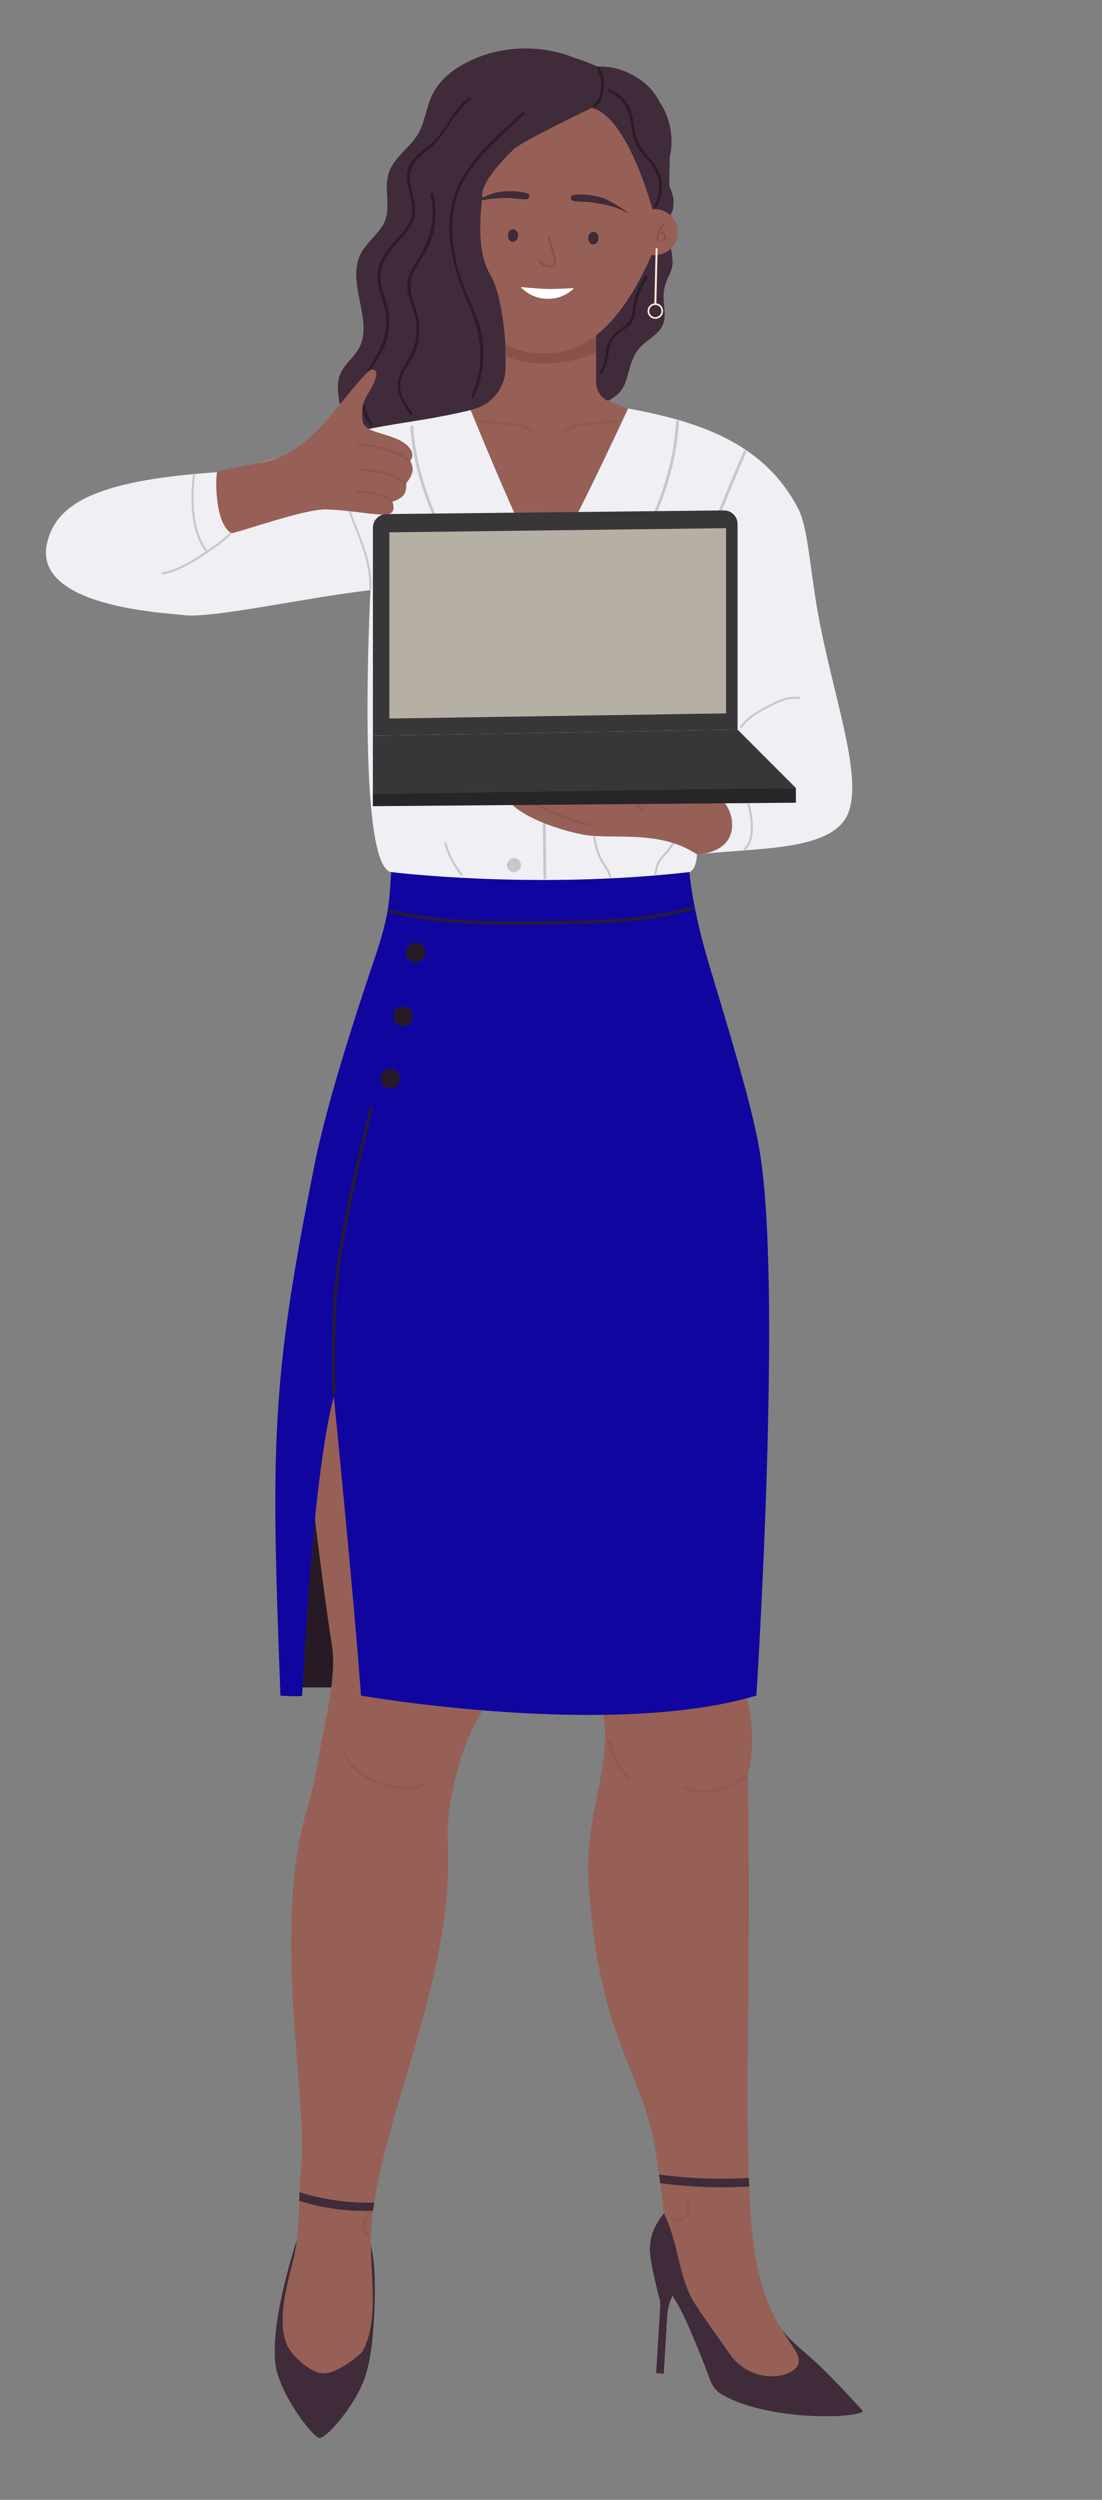 <?xml version="1.0" encoding="UTF-8"?><svg id="a" xmlns="http://www.w3.org/2000/svg" viewBox="0 0 300 680"><rect x="0" y="0" width="300" height="680" fill="#808080" stroke="none"/><path d="M220.64,641.32c-5.4-4.66-7.48-6.87-8.42-8.5l-31.45-30.79c-3.2,4.1-3.66,6.65-3.83,9.41-.21,3.39,2.74,14.33,2.74,14.33.07.73.08,1.46.04,2.19l-1.08,17.57,2.04.13.94-15.8c.12-1.9.62-3.75,1.48-5.44h0c.9,1.62,1.58,2.67,1.58,2.67,2.85,5.12,7.03,15.92,8.77,20.54.58,1.54,1.64,2.85,3.06,3.68,12.31,7.18,36.28,6.63,38.41,4.59,0,0-8.64-9.72-14.28-14.59Z" fill="#3f2b39"/><path d="M158.04,443.34c.77,9.15,5.06,14.42,6.38,24.08,1.89,13.83-5.37,26.46-4.15,45.09,2.79,42.54,15.02,51.61,18.15,72.22.62,4.08,1.51,9.98,2.35,17.31,0,0,1.16,2.65,1.82,4.6,2.25,6.61,2.9,14.16,6.42,19.75,2.77,4.39,6.06,8.73,9.6,13.88,5.61,8.15,16.1,6.92,18.4,3.44,1.45-2.2-.61-4.46-4.08-9.78-5.55-8.51-8-19.76-8.73-33.6-1.68-32.04.35-61.56-.65-117.67,0,0,3.19-9.97-.85-22.7,0,0,.88-94.73-5.11-96.31-7.36-1.93-20.14,27.01-30.52,50.52-5.44,12.31-9.89,19-9.03,29.19Z" fill="#966056"/><g opacity=".5"><path d="M202.78,482.92c-4.5,3.8-10.87,5-16.45,3.11-.47-.16-.73.57-.25.74,5.84,1.98,12.51.71,17.22-3.27.38-.32-.13-.9-.51-.58h0Z" fill="#875348"/></g><g opacity=".5"><path d="M165.43,473.54c.74,3.98,2.68,7.69,5.54,10.55.35.35.94-.16.58-.52-2.78-2.78-4.65-6.34-5.37-10.2-.09-.49-.85-.33-.76.16h0Z" fill="#875348"/></g><g opacity=".5"><path d="M182.49,603.66c.88.8,2.13.83,3.17.34,1.11-.52,1.81-1.63,2.02-2.82.12-.7.03-1.42-.22-2.08-.07-.2-.35-.26-.52-.17-.2.1-.25.32-.17.52.43,1.14.12,2.56-.77,3.4-.73.69-2.1,1.05-2.93.3-.16-.14-.38-.18-.55-.03-.14.13-.19.41-.03.55h0Z" fill="#875348"/></g><path d="M203.85,592.44c-7.92.47-16.58.14-24.44-.94l.32,2.34c7.86,1.08,16.28,1.4,24.2.93l-.09-2.33Z" fill="#3f2b39"/><path d="M220.64,641.32c-5.4-4.66-7.48-6.87-8.42-8.5l-31.45-30.79c-3.2,4.1-3.66,6.65-3.83,9.41-.21,3.39,2.74,14.33,2.74,14.33.07.73.08,1.46.04,2.19l-1.08,17.57,2.04.13.94-15.8c.12-1.9.62-3.75,1.48-5.44h0c.9,1.62,1.58,2.67,1.58,2.67,2.85,5.12,7.03,15.92,8.77,20.54.58,1.54,1.64,2.85,3.06,3.68,12.31,7.18,36.28,6.63,38.41,4.59,0,0-8.64-9.72-14.28-14.59Z" fill="#3f2b39"/><path d="M158.04,443.34c.77,9.15,5.06,14.42,6.38,24.08,1.89,13.83-5.37,26.46-4.15,45.09,2.79,42.54,15.02,51.61,18.15,72.22.62,4.08,1.51,9.98,2.35,17.31,0,0,1.16,2.65,1.82,4.6,2.25,6.61,2.9,14.16,6.42,19.75,2.77,4.39,6.06,8.73,9.6,13.88,5.61,8.15,16.1,6.92,18.4,3.44,1.45-2.2-.61-4.46-4.08-9.78-5.55-8.51-8-19.76-8.73-33.6-1.68-32.04.35-61.56-.65-117.67,0,0,3.19-9.97-.85-22.7,0,0,.88-94.73-5.11-96.31-7.36-1.93-20.14,27.01-30.52,50.52-5.44,12.31-9.89,19-9.03,29.19Z" fill="#966056"/><g opacity=".5"><path d="M202.78,482.92c-4.5,3.8-10.87,5-16.45,3.11-.47-.16-.73.57-.25.74,5.84,1.98,12.51.71,17.22-3.27.38-.32-.13-.9-.51-.58h0Z" fill="#875348"/></g><g opacity=".5"><path d="M165.43,473.54c.74,3.98,2.68,7.69,5.54,10.55.35.35.94-.16.58-.52-2.78-2.78-4.65-6.34-5.37-10.2-.09-.49-.85-.33-.76.16h0Z" fill="#875348"/></g><g opacity=".5"><path d="M182.49,603.66c.88.8,2.13.83,3.17.34,1.11-.52,1.81-1.63,2.02-2.82.12-.7.03-1.42-.22-2.08-.07-.2-.35-.26-.52-.17-.2.1-.25.32-.17.52.43,1.14.12,2.56-.77,3.4-.73.69-2.1,1.05-2.93.3-.16-.14-.38-.18-.55-.03-.14.13-.19.41-.03.55h0Z" fill="#875348"/></g><path d="M203.85,592.44c-7.92.47-16.58.14-24.44-.94l.32,2.34c7.86,1.08,16.28,1.4,24.2.93l-.09-2.33Z" fill="#3f2b39"/><path d="M182.69,51.79c.78,1.88.87,3.62.38,5.6-.02.07-.04.14-.05.21-.16.22-.31.47-.4.78-.97,3.14-.51,6.18.05,9.35.23,1.3.49,2.62.42,3.95-.09,1.66-.86,2.97-1.5,4.46-.98,2.25-1.1,4.33-.83,6.74.3,2.73.49,5.09-1.48,7.25-1.85,2.02-4.32,3.14-5.9,5.46-1.13,1.65-1.72,3.6-2.24,5.51-.62,2.26-1.13,4.44-2.91,6.08-1.75,1.61-4.08,2.42-6.07,3.68-3.61,2.3-6.23,5.46-7.34,9.64-1.23,4.63-1.41,9.25-3.8,13.54-2.25,4.02-5.8,6.75-10.29,7.85-2.98.73-6.07.59-9.09,1.07-2.74.43-5.12,1.52-7.46,2.96-2.69,1.65-5.1,3.09-8.26,3.65-2.96.53-6.1.51-9.03-.21-3.11-.77-5.89-2.43-9.02-3.13-.57-.13-1.14-.22-1.71-.32-1.15-16.11-2.36-28.71-2.63-30.11-.43-2.27-.83-4.54-1.19-6.82-.42-2.66-.72-5.43.6-7.9,1.18-2.2,3.2-3.77,4.51-5.88,2.51-4.03,1.35-9,.48-13.35-.83-4.19-1.75-8.81.27-12.81,1.1-2.18,2.93-3.85,4.49-5.68.82-.97,1.59-2.02,2.08-3.2.54-1.31.7-2.73.71-4.14.02-2.71-.45-5.45.13-8.12.51-2.34,1.94-4.25,3.53-5.97,1.68-1.82,3.57-3.51,4.79-5.7,1.38-2.48,1.88-5.31,2.76-7.98.8-2.45,2.02-4.65,3.8-6.52,1.74-1.83,3.85-3.3,6.07-4.49,9.06-4.86,20.27-5.34,29.8-1.53,2.02.64,4.13,1.43,6.31,2.39.19.09,6.51-.86,13.22,4.86,1.53,1.3,2.7,2.91,3.65,4.74,1.33,1.98,2.3,4.21,2.82,6.6.4,1.88.55,3.81.4,5.73-.06.84-.21,1.64-.39,2.44-.07,2.27-.17,4.96-.14,8.23.16.37.32.73.48,1.1Z" fill="#3f2b39"/><path d="M117.9,154.4c6.87-25.1,10.21-42.86,10.21-42.86,0,0,3.09-.69,5.16-2.43,3.47-2.92,4.33-6.62,4.33-8.74l.02-11.13,24.65.22v14.33c0,2.08,1.04,4.12,2.9,5.06,1.06.54,5.82,2.24,5.82,2.24,0,0,4.45,26.89,7.3,41.06-19.84,6.58-60.08,2.27-60.39,2.25Z" fill="#966056"/><path d="M162.26,95.75c-6.96,3.54-17.97,4.41-24.67,1.01v-7.87l24.67-.03v6.89Z" fill="#875348"/><path d="M178.23,56.9c-.21,0-.42.01-.62.03,0,0-6.63-25.16-16.5-27.59,0,0-18.98,9.05-21.29,11.28-8.79,8.51-8.49,11.92-8.49,11.92-.7,7.51-1.44,16.15,2.16,22.25,3.45,5.84,4.1,18.98,4.1,18.98,3.58,1.6,5.75,2.35,10.78,2.35h0c12.77,0,21.83-10.49,29.02-26.77.27.03.54.06.82.06,3.5,0,6.34-2.8,6.34-6.26s-2.84-6.26-6.34-6.26Z" fill="#966056"/><path d="M155.45,54.21c-.21-1.05.17-1.24,2.27-1.31,1.92-.06,5.61.41,7.71,1.52,4.79,2.52,6.15,4.06,5.11,3.4-2.22-1.41-5.27-2.11-8.76-2.68-2.8-.46-6.14-.04-6.33-.93Z" fill="#3f2b39"/><path d="M181.3,64.23c-.08-.54-.46-.96-.97-1.15-.23-.08-.46-.1-.7-.1.25-.56.66-1.03,1.15-1.39.13-.1.19-.26.11-.41-.07-.13-.28-.2-.41-.11-.66.49-1.19,1.11-1.49,1.88-.32.84-.3,1.75-.15,2.62.03.16.22.25.37.21.17-.04.23-.21.21-.37-.1-.61-.11-1.24.03-1.84.03,0,.06,0,.09,0,.08,0,.15,0,.23,0,.03,0,.06,0,.09,0,0,0,.01,0,.02,0,0,0,.02,0,.03,0,.06,0,.12.02.18.04.03,0,.06.02.09.03.01,0,.01,0,.02,0,0,0,0,0,0,0,.05.03.1.05.15.08.02.01.04.03.06.04.06.04-.03-.03.01,0,.04.04.08.07.11.11.01.02.06.08.01.01.01.02.03.04.04.05.03.04.05.09.07.13.02.04.02.06,0,0,0,.02.02.05.03.07.02.05.03.1.04.15,0,.02,0,.03,0,.05,0,0,0,.01,0,.02,0,.05,0,.1,0,.15,0,.04,0,.09,0,.13,0,0,0,.01,0,.02,0,.03,0,.05-.02.08-.01.06-.03.11-.05.17-.01.03-.03.08,0,.02-.01.03-.02.05-.04.08-.03.05-.05.1-.08.14-.01.02-.03.04-.04.06,0,.01-.02.02-.03.04-.11.12-.12.3,0,.42.11.11.32.12.42,0,.35-.41.51-.94.43-1.47Z" fill="#875348"/><path d="M149.76,64.64c.27,1.22.61,2.42.97,3.61.25.85.54,1.72.64,2.61.06.53.03,1.14-.4,1.52-.47.43-1.23.48-1.83.4-1.06-.15-1.91-.83-2.48-1.72-.21-.32.31-.62.52-.3.55.86,1.44,1.49,2.49,1.45.59-.02,1.09-.23,1.12-.87.05-.87-.31-1.79-.55-2.61-.39-1.3-.77-2.6-1.07-3.93-.08-.37.49-.53.58-.16h0Z" fill="#875348"/><path d="M160.13,64.73c-.03.95.57,1.74,1.34,1.76.77.02,1.42-.72,1.45-1.67.03-.95-.57-1.74-1.34-1.76-.77-.02-1.42.72-1.45,1.67Z" fill="#3f2b39"/><path d="M143.99,53.83c.36-1.01,0-1.25-2.07-1.61-1.89-.33-5.61-.37-7.84.44-5.09,1.84-6.65,3.17-5.54,2.66,2.39-1.09,5.52-1.36,9.05-1.44,2.83-.07,6.09.81,6.4-.05Z" fill="#3f2b39"/><path d="M179.02,67.74c-.1,4.35-.2,8.7-.3,13.05-.01.63-.03,1.25-.04,1.88,0,.35-.55.35-.54,0,.1-4.35.2-8.7.3-13.05.02-.63.03-1.25.04-1.88,0-.35.55-.35.54,0h0Z" fill="#f7eddc"/><path d="M176.3,84.61c0-1.16.94-2.11,2.11-2.11s2.11.94,2.11,2.11-.94,2.11-2.11,2.11-2.11-.94-2.11-2.11ZM176.75,84.61c0,.91.74,1.66,1.66,1.66s1.66-.74,1.66-1.66-.74-1.66-1.66-1.66-1.66.74-1.66,1.66Z" fill="#f7eddc"/><path d="M163.26,18.38c.39.87.79,1.76,1.01,2.69.24,1.01.21,2.04.09,3.07-.11.94-.25,1.94-.6,2.83-.36.9-1.15,1.58-1.83,2.25-.36.35-.91-.2-.55-.55.63-.62,1.41-1.26,1.71-2.12.28-.82.42-1.73.51-2.6.09-.89.13-1.79-.08-2.67-.21-.87-.57-1.69-.94-2.51-.2-.45.47-.85.67-.39h0Z" fill="#2b1c27"/><path d="M142.69,31.12c-5.21,4.91-10.89,9.67-14.97,15.61-4.46,6.48-5.32,13.63-4.13,21.29.59,3.77,1.64,7.45,3.11,10.97,1.33,3.2,2.95,6.3,3.9,9.65,1.82,6.45,1.16,13.33-1.55,19.42-.2.46-.87.06-.67-.39,3.5-7.88,2.95-16.15-.44-23.94-2.9-6.65-5.25-13.17-5.61-20.5-.33-6.73,1.54-12.66,5.56-18.05,4.06-5.46,9.33-9.96,14.26-14.6.36-.34.91.21.55.55h0Z" fill="#2b1c27"/><path d="M128.03,27.2c-4.81,3.49-6.55,9.67-11.26,13.36-2.76,2.16-5.39,4.2-5.17,8.1.18,3.12,1.65,6.08,1.38,9.24-.22,2.5-1.64,4.51-3.26,6.32-2.46,2.76-5.16,5.41-5.96,9.18-.83,3.91,1.35,7.45,1.97,11.21.47,2.86.24,5.83-.68,8.58-1.23,3.69-4.07,6.51-5.37,10.15-1.43,4.03-.62,8.51,1.76,12,.28.41-.39.8-.67.39-3.76-5.5-2.96-11.66.49-17.04,2.33-3.64,4.04-7.24,3.92-11.67-.11-3.78-2.07-7.08-2.37-10.8-.26-3.19,1.08-6.17,2.96-8.68,2.12-2.83,5.46-5.13,6.3-8.73.82-3.51-1.16-6.99-1.26-10.49-.07-2.73,1.17-4.81,3.18-6.55,1.27-1.1,2.69-2.01,3.91-3.17,1.4-1.32,2.49-2.91,3.52-4.51,1.8-2.79,3.48-5.58,6.21-7.56.41-.29.79.38.39.67h0Z" fill="#2b1c27"/><path d="M117.93,52.78c1.14,4.73.78,9.7-1.26,14.14-1.03,2.25-2.55,4.2-3.71,6.38-1.67,3.14-1.46,5.88-.27,9.13,1.64,4.49,2.13,9,.23,13.53-1.05,2.5-3.03,4.6-3.77,7.22-.97,3.45,1.23,6.52,3.18,9.14.3.4-.38.79-.67.39-2.93-3.93-4.7-7.68-2.14-12.28,1.39-2.5,2.95-4.71,3.56-7.56.7-3.26.25-6.42-.88-9.53-.81-2.22-1.66-4.44-1.24-6.84.38-2.19,1.58-4.12,2.75-5.97,3.42-5.43,5.01-11.17,3.47-17.54-.12-.49.63-.69.75-.21h0Z" fill="#2b1c27"/><path d="M176.3,75.49c-1.75,2.62-2.9,5.57-3.31,8.7-.14,1.1-.21,2.22-.78,3.21-.49.85-1.24,1.5-2.02,2.08-.95.71-2.01,1.32-2.82,2.21-.94,1.04-1.33,2.35-1.58,3.7-.41,2.21-.52,4.47-2.02,6.26-.32.38-.87-.17-.55-.55,1.63-1.95,1.43-4.65,2.05-6.99.57-2.15,1.9-3.44,3.67-4.69,1-.71,2.09-1.44,2.68-2.56.67-1.27.57-2.89.85-4.28.54-2.68,1.64-5.21,3.15-7.48.28-.41.95-.03.67.39h0Z" fill="#2b1c27"/><path d="M178.15,55.92c1.52-2.8,1.74-6.17.42-9.09-1.2-2.67-3.6-4.48-5.1-6.95-1.5-2.47-1.48-5.32-2.09-8.06-.71-3.16-2.73-5.64-5.7-6.93-.46-.2-.06-.87.39-.67,2.57,1.11,4.64,3.18,5.61,5.83,1.26,3.45.75,7.15,3.01,10.26,1.83,2.52,4.24,4.54,5.12,7.64.8,2.81.39,5.8-.99,8.36-.24.44-.91.05-.67-.39h0Z" fill="#2b1c27"/><g opacity=".5"><path d="M144.32,117.37c-1.71-1.39-4.41-1.54-6.51-1.77-2.35-.26-4.71-.37-7.07-.47-.5-.02-.5-.8,0-.78,2.63.12,5.26.23,7.87.56,2.13.27,4.54.5,6.26,1.91.39.32-.17.86-.55.55h0Z" fill="#875348"/></g><g opacity=".5"><path d="M153.77,116.82c1.72-1.41,4.13-1.63,6.26-1.91,2.61-.33,5.24-.45,7.86-.56.5-.02.5.76,0,.78-2.36.1-4.72.21-7.07.47-2.1.23-4.8.38-6.51,1.77-.38.31-.94-.23-.55-.55h0Z" fill="#875348"/></g><path d="M138.25,64.04c-.03.95.57,1.74,1.34,1.76.77.02,1.42-.72,1.45-1.67.03-.95-.57-1.74-1.34-1.76-.77-.02-1.42.73-1.45,1.67Z" fill="#3f2b39"/><path d="M171,111.1s-20.36,43.97-22.74,44c-2.42.02-20.13-43.55-20.13-43.55-17.94,4.37-28.9,3.44-47.11,11.15-5.76,2.44-20.23,5.63-20.23,5.63-33.37,2.09-45.38,8.11-47.98,19.38-4.05,17.55,32.72,18.99,36.98,19.59,7.66,1.07,33.21-4.73,51.06-6.77,0,0-3.95,75.09,5.66,76.7,0,0,40.91,19.42,81.09.06.04-.02.12-.06.12-.06,1.98-.93,2.02-4.82,2.02-4.82,16.44-1.87,37.22-.75,41.23-11.39,3.94-10.46-4.3-31.88-8.35-54.5-2.15-12-2.67-23.01-5.28-28.07-9.62-18.65-28.34-23.96-46.33-27.34Z" fill="#efeff4"/><path d="M203.15,123.1c-1.78,4.04-3.5,8.1-5.17,12.18-1.86,4.54-3.82,9.11-4.83,13.93-1.06,5.06-.44,9.99.08,15.06.51,4.95.53,9.91.09,14.86-.04.49-.82.5-.78,0,.46-5.1.41-10.19-.13-15.29-.53-5-1.05-9.87,0-14.84,1.04-4.95,3.07-9.63,4.98-14.29,1.65-4.03,3.35-8.03,5.1-12.01.2-.46.87-.06.67.39h0Z" fill="#c8c7cc"/><path d="M112.42,115.69c.72,10.33,3.9,20.31,8.67,29.49,4.74,9.13,10.84,18.53,19.47,24.41,1.32-5.24,2.94-10.68,7.32-14.2.39-.31.94.24.55.55-4.43,3.56-5.94,9.12-7.26,14.4-.06.23-.36.37-.57.23-8.98-5.93-15.29-15.6-20.18-25-4.78-9.19-7.97-19.18-8.75-29.53.25-.11.51-.22.75-.35Z" fill="#c8c7cc"/><path d="M148.45,155.43c4.53,3.64,6.11,9.34,7.46,14.75-.19-.08-.38-.15-.57-.23,8.81-5.81,14.98-15.3,19.79-24.5,4.98-9.52,8.3-19.94,8.9-30.71.03-.5.8-.5.78,0-.6,10.91-3.96,21.45-9,31.1-4.88,9.32-11.15,18.89-20.07,24.78-.21.14-.51,0-.57-.23-1.32-5.29-2.83-10.84-7.26-14.4-.39-.31.16-.86.55-.55h0Z" fill="#c8c7cc"/><path d="M141.69,167.26c.13.03.27.04.41.04,1.05,0,1.9-.85,1.9-1.9,0-.76-.44-1.41-1.08-1.72l-1.23,3.58Z" fill="#eddac0"/><path d="M140.34,189.47c0,1.05.85,1.9,1.9,1.9s1.9-.85,1.9-1.9-.85-1.9-1.9-1.9-1.9.85-1.9,1.9Z" fill="#eddac0"/><path d="M148.65,155.67c-.34,27.71-.31,55.42.08,83.13,0,.5-.77.5-.78,0-.39-27.71-.42-55.42-.08-83.13,0-.5.78-.51.78,0h0Z" fill="#c8c7cc"/><path d="M108.91,160.17c-1.39,2.15-2.34,4.85-.96,6.23,1.38,1.38,4.43,1.07,6.56-.36,2.22-1.48,1.77-4.87.39-6.25-1.38-1.38-4.51-1.9-5.99.38Z" fill="#d96249"/><rect x="80" y="371.54" width="28.69" height="87.46" transform="translate(188.69 830.55) rotate(180)" fill="#281a24"/><path d="M81.26,607.88c-2.72,8.3-4.7,16.45-5.6,22.04-1.2,7.43-1.05,12.49-.25,15.32,2.35,8.35,9.92,17.63,11.47,17.92,1.78.33,8.8-7.73,11.8-14.74,1.53-3.57,2.38-8.27,2.8-13.09.84-9.55.85-20.85-.68-24.8l-19.54-2.65Z" fill="#3f2b39"/><path d="M90.39,447.78c.96,6.25-.59,14.43-2.14,22.31-2.06,10.48-2.69,15.72-4.34,20.94-10.29,32.57.03,80.05-1.92,98.57-.9,8.51-.09,17.29-2.28,25.62-2.79,10.67-3.71,16.91-1.76,22.2,1.31,3.53,6.61,7.83,9.6,8.15,4.21.45,10.84-5.36,11.18-6,4.95-9.11,1.58-23.06,2.3-33.08,2.21-30.56,22.95-67.67,20.85-106.41-.36-6.62,1.98-19.26,6.26-28.79,3.66-8.14,6.2-8.55,7.36-13.58l14.17-86.19-68.57-.74s4.31,44.59,9.28,76.99Z" fill="#966056"/><g opacity=".5"><path d="M93.01,476.3c1.53,4.2,5.11,7.13,9.19,8.73,4.07,1.6,9.15,2.64,13.29.75.45-.21.19-.94-.26-.73-3.95,1.8-8.81.81-12.69-.72-3.89-1.53-7.33-4.27-8.8-8.29-.17-.47-.9-.21-.73.26h0Z" fill="#875348"/></g><g opacity=".5"><path d="M100.93,600.63c-.83,1.03-1.65,2.12-2.03,3.41-.18.61-.22,1.26-.1,1.88.13.67.39,1.3.62,1.94.17.47.9.21.73-.26-.19-.55-.43-1.1-.56-1.66-.13-.58-.09-1.18.08-1.75.34-1.15,1.12-2.13,1.85-3.05.31-.39-.28-.9-.59-.51h0Z" fill="#875348"/></g><path d="M101.88,599.12c-6.53.27-14.12-.8-20.34-2.81l-.08,2.34c6.41,2.07,13.37,2.97,20.1,2.7l.32-2.23Z" fill="#3f2b39"/><path d="M187.69,237.22s.59,9.51,5.65,26.18c8.19,26.99,11.36,38.48,13.19,48.18,6.77,35.83-.62,149.65-.62,149.65-39.83,11.84-107.64,0-107.64,0-1.86-26.15-7.4-81.36-7.4-81.36-6,22.61-8.61,81.36-8.61,81.36-1.05.43-5.91,0-5.91,0-2.6-68.17-2.63-85.26,9.37-144.85,2.44-12.13,7.92-31.09,16.23-55.55,4.21-12.39,4-15.99,4.54-23.61,0,0,38.87,4.84,81.2,0Z" fill="#10069f"/><path d="M90.49,379.09c-.21-12.95-.29-25.89,1.81-38.71,2.14-13.09,5.14-26.08,8.39-38.93.12-.48.87-.28.75.21-3.19,12.58-6.09,25.28-8.25,38.07-2.2,13.03-2.13,26.18-1.92,39.36,0,.5-.77.5-.78,0h0Z" fill="#2b1c27"/><path d="M188.65,247.4c-13.45,3.79-27.5,3.84-41.36,4.02-13.79.18-27.69.08-41.17-3.18-.49-.12-.28-.87.21-.75,13.41,3.24,27.24,3.34,40.96,3.16,13.79-.18,27.77-.22,41.16-3.99.48-.14.69.61.21.75h0Z" fill="#2b1c27"/><path d="M110.48,259.1c0,1.47,1.19,2.65,2.65,2.65s2.65-1.19,2.65-2.65-1.19-2.65-2.65-2.65-2.65,1.19-2.65,2.65Z" fill="#281a24"/><path d="M107.06,276.48c0,1.46,1.19,2.65,2.65,2.65s2.65-1.19,2.65-2.65-1.19-2.65-2.65-2.65-2.65,1.19-2.65,2.65Z" fill="#281a24"/><circle cx="106.22" cy="293.36" r="2.65" fill="#281a24"/><path d="M100.53,160.18c.51-12.06-8.63-22.25-8.53-34.3,0-.37.57-.37.57,0-.1,12.04,9.04,22.22,8.53,34.3-.02.36-.58.37-.57,0h0Z" fill="#c8c7cc"/><path d="M138.02,235.32c0,1.05.85,1.9,1.9,1.9s1.9-.85,1.9-1.9-.85-1.9-1.9-1.9-1.9.85-1.9,1.9Z" fill="#c8c7cc"/><path d="M178.17,237.68c.19-1.13.33-2.26.89-3.28.53-.96,1.3-1.76,2.03-2.57,1.65-1.82,2.77-3.87,3.1-6.32.05-.36.6-.21.55.15-.3,2.23-1.26,4.28-2.73,5.99-.75.87-1.59,1.66-2.21,2.63-.71,1.09-.87,2.3-1.08,3.55-.06.36-.61.21-.55-.15h0Z" fill="#c8c7cc"/><path d="M165.83,238.54c-.26-1.32-1.09-2.36-1.8-3.47-.7-1.1-1.24-2.29-1.64-3.52-.82-2.53-1.09-5.2-1.36-7.83-.04-.36.53-.36.57,0,.27,2.66.55,5.36,1.42,7.91.43,1.27,1.02,2.44,1.76,3.55.67,1.01,1.36,2,1.6,3.21.07.36-.48.51-.55.15h0Z" fill="#c8c7cc"/><path d="M125.45,238.12c-2.1-2.55-3.63-5.51-4.5-8.69-.1-.35.45-.5.55-.15.84,3.09,2.32,5.97,4.35,8.44.23.28-.17.69-.4.4h0Z" fill="#c8c7cc"/><path d="M59.09,128.44c3.78-1.7,13.15-1.83,19.21-5.06,4.52-2.41,8.82-6.93,10.47-8.88,7.39-8.76,11.2-13.91,12.38-13.96,2.08-.09,1.63,2.43-1.04,6.68-1.78,2.83-1.68,5.54-1.33,7.49.64,3.5,9.05,3,12.47,6.86,1.97,2.22.43,3.75.43,3.75.77,1.71.82,2.41.41,3.61-.48,1.44-1.51,2.46-1.51,2.46.05,1.26.01,2.06-.51,3-.76,1.35-3.22,2.06-3.22,2.06.31,1.22.59,2.29-.37,3.08-1.61,1.33-9.06-.65-17.61-.96-5.68-.21-22.87,5.94-25.81,6.48,0,0-2.88-1.05-3.82-8.18-.74-5.62-.15-8.44-.15-8.44Z" fill="#966056"/><g opacity=".7"><path d="M106.44,136.36c-2.69-1.84-6-2.11-9.16-2.34-.35-.03-.32-.57.03-.54,3.25.24,6.65.54,9.42,2.43.29.2,0,.65-.29.46h0Z" fill="#875348"/></g><g opacity=".7"><path d="M109.99,131.54c-3.53-2.65-7.97-3.33-12.28-3.52-.35-.02-.32-.56.03-.54,4.39.19,8.94.9,12.54,3.6.28.21-.01.67-.29.46h0Z" fill="#875348"/></g><g opacity=".7"><path d="M111.21,125.34c-4.17-2.59-8.99-3.98-13.9-4-.35,0-.32-.54.03-.54,5,.02,9.92,1.44,14.16,4.08.3.18,0,.64-.29.46h0Z" fill="#875348"/></g><path d="M195.03,216.29c-8.53-14.55-56.74-8.46-57.35-.65-.31,4.02,10.44,9.34,20.97,11.37,7.9,1.52,20.68-1.52,31.08,5.4,0,0,9.58-.11,9.58-8.06,0-5.45-4.28-8.05-4.28-8.05Z" fill="#966056"/><path d="M101.51,200.14l99.28-1.68v-55.92c0-2.06-1.68-3.73-3.74-3.7l-91.87,1c-2.03.02-3.66,1.67-3.66,3.7v56.6Z" fill="#383638"/><g opacity=".7"><path d="M160.54,224.75c-5.94-1.52-11.64-3.84-16.94-6.9-.35-.2-.03-.74.31-.54,5.26,3.03,10.91,5.33,16.79,6.84.39.1.22.7-.17.6h0Z" fill="#875348"/></g><g opacity=".7"><path d="M174.58,220.58c-1.35-1.99-3.38-3.47-5.68-4.16-.38-.11-.22-.72.17-.6,2.46.74,4.61,2.32,6.05,4.45.23.33-.31.64-.54.31h0Z" fill="#875348"/></g><polygon points="101.51 216.91 216.66 214.34 200.79 198.46 101.51 200.14 101.51 216.91" fill="#383638"/><polygon points="106 195.45 197.66 194.05 197.66 143.67 106 144.81 106 195.45" fill="#f7eddc" opacity=".66"/><polygon points="101.51 219.3 216.66 218.35 216.66 214.34 101.51 216 101.51 219.3" fill="#282528"/><path d="M203.98,218.79c.81,2.18,1.02,4.52.97,6.83-.05,2.02-.47,4.13-2.04,5.53-.27.24-.68-.16-.4-.4,1.58-1.42,1.87-3.57,1.88-5.59.01-2.11-.21-4.23-.95-6.22-.13-.34.42-.49.55-.15h0Z" fill="#c8c7cc"/><path d="M217.46,190.15c-3.12-.49-6.19,1.24-8.87,2.63-2.5,1.29-4.92,2.84-6.63,5.12-.22.29-.71,0-.49-.29,1.83-2.43,4.39-4.08,7.06-5.44,2.78-1.42,5.86-3.07,9.08-2.57.36.06.21.6-.15.55h0Z" fill="#c8c7cc"/><path d="M62.83,145.47c-2.59,2.49-5.72,4.52-8.73,6.46-2.98,1.92-6.14,3.59-9.64,4.32-.36.07-.51-.47-.15-.55,3.45-.72,6.56-2.36,9.5-4.26,2.97-1.92,6.06-3.92,8.61-6.37.26-.25.67.15.4.4h0Z" fill="#c8c7cc"/><path d="M53.08,129.35c-.46,3.47-.51,7.18-.13,10.66.37,3.37,1.34,6.67,3.33,9.46.21.3-.28.58-.49.29-1.89-2.65-2.89-5.76-3.31-8.96-.49-3.72-.46-7.73.04-11.45.05-.36.62-.36.57,0h0Z" fill="#c8c7cc"/><path d="M148.87,81.28c-3.85-.1-6.08-2.22-6.88-2.94-.14-.13-.13-.24.13-.23,0,0,4.22.44,6.9.49,2.79.06,6.89-.22,6.89-.22.26,0,.29.1.15.22-.76.68-3.08,2.79-7.18,2.68Z" fill="#fff"/></svg>
